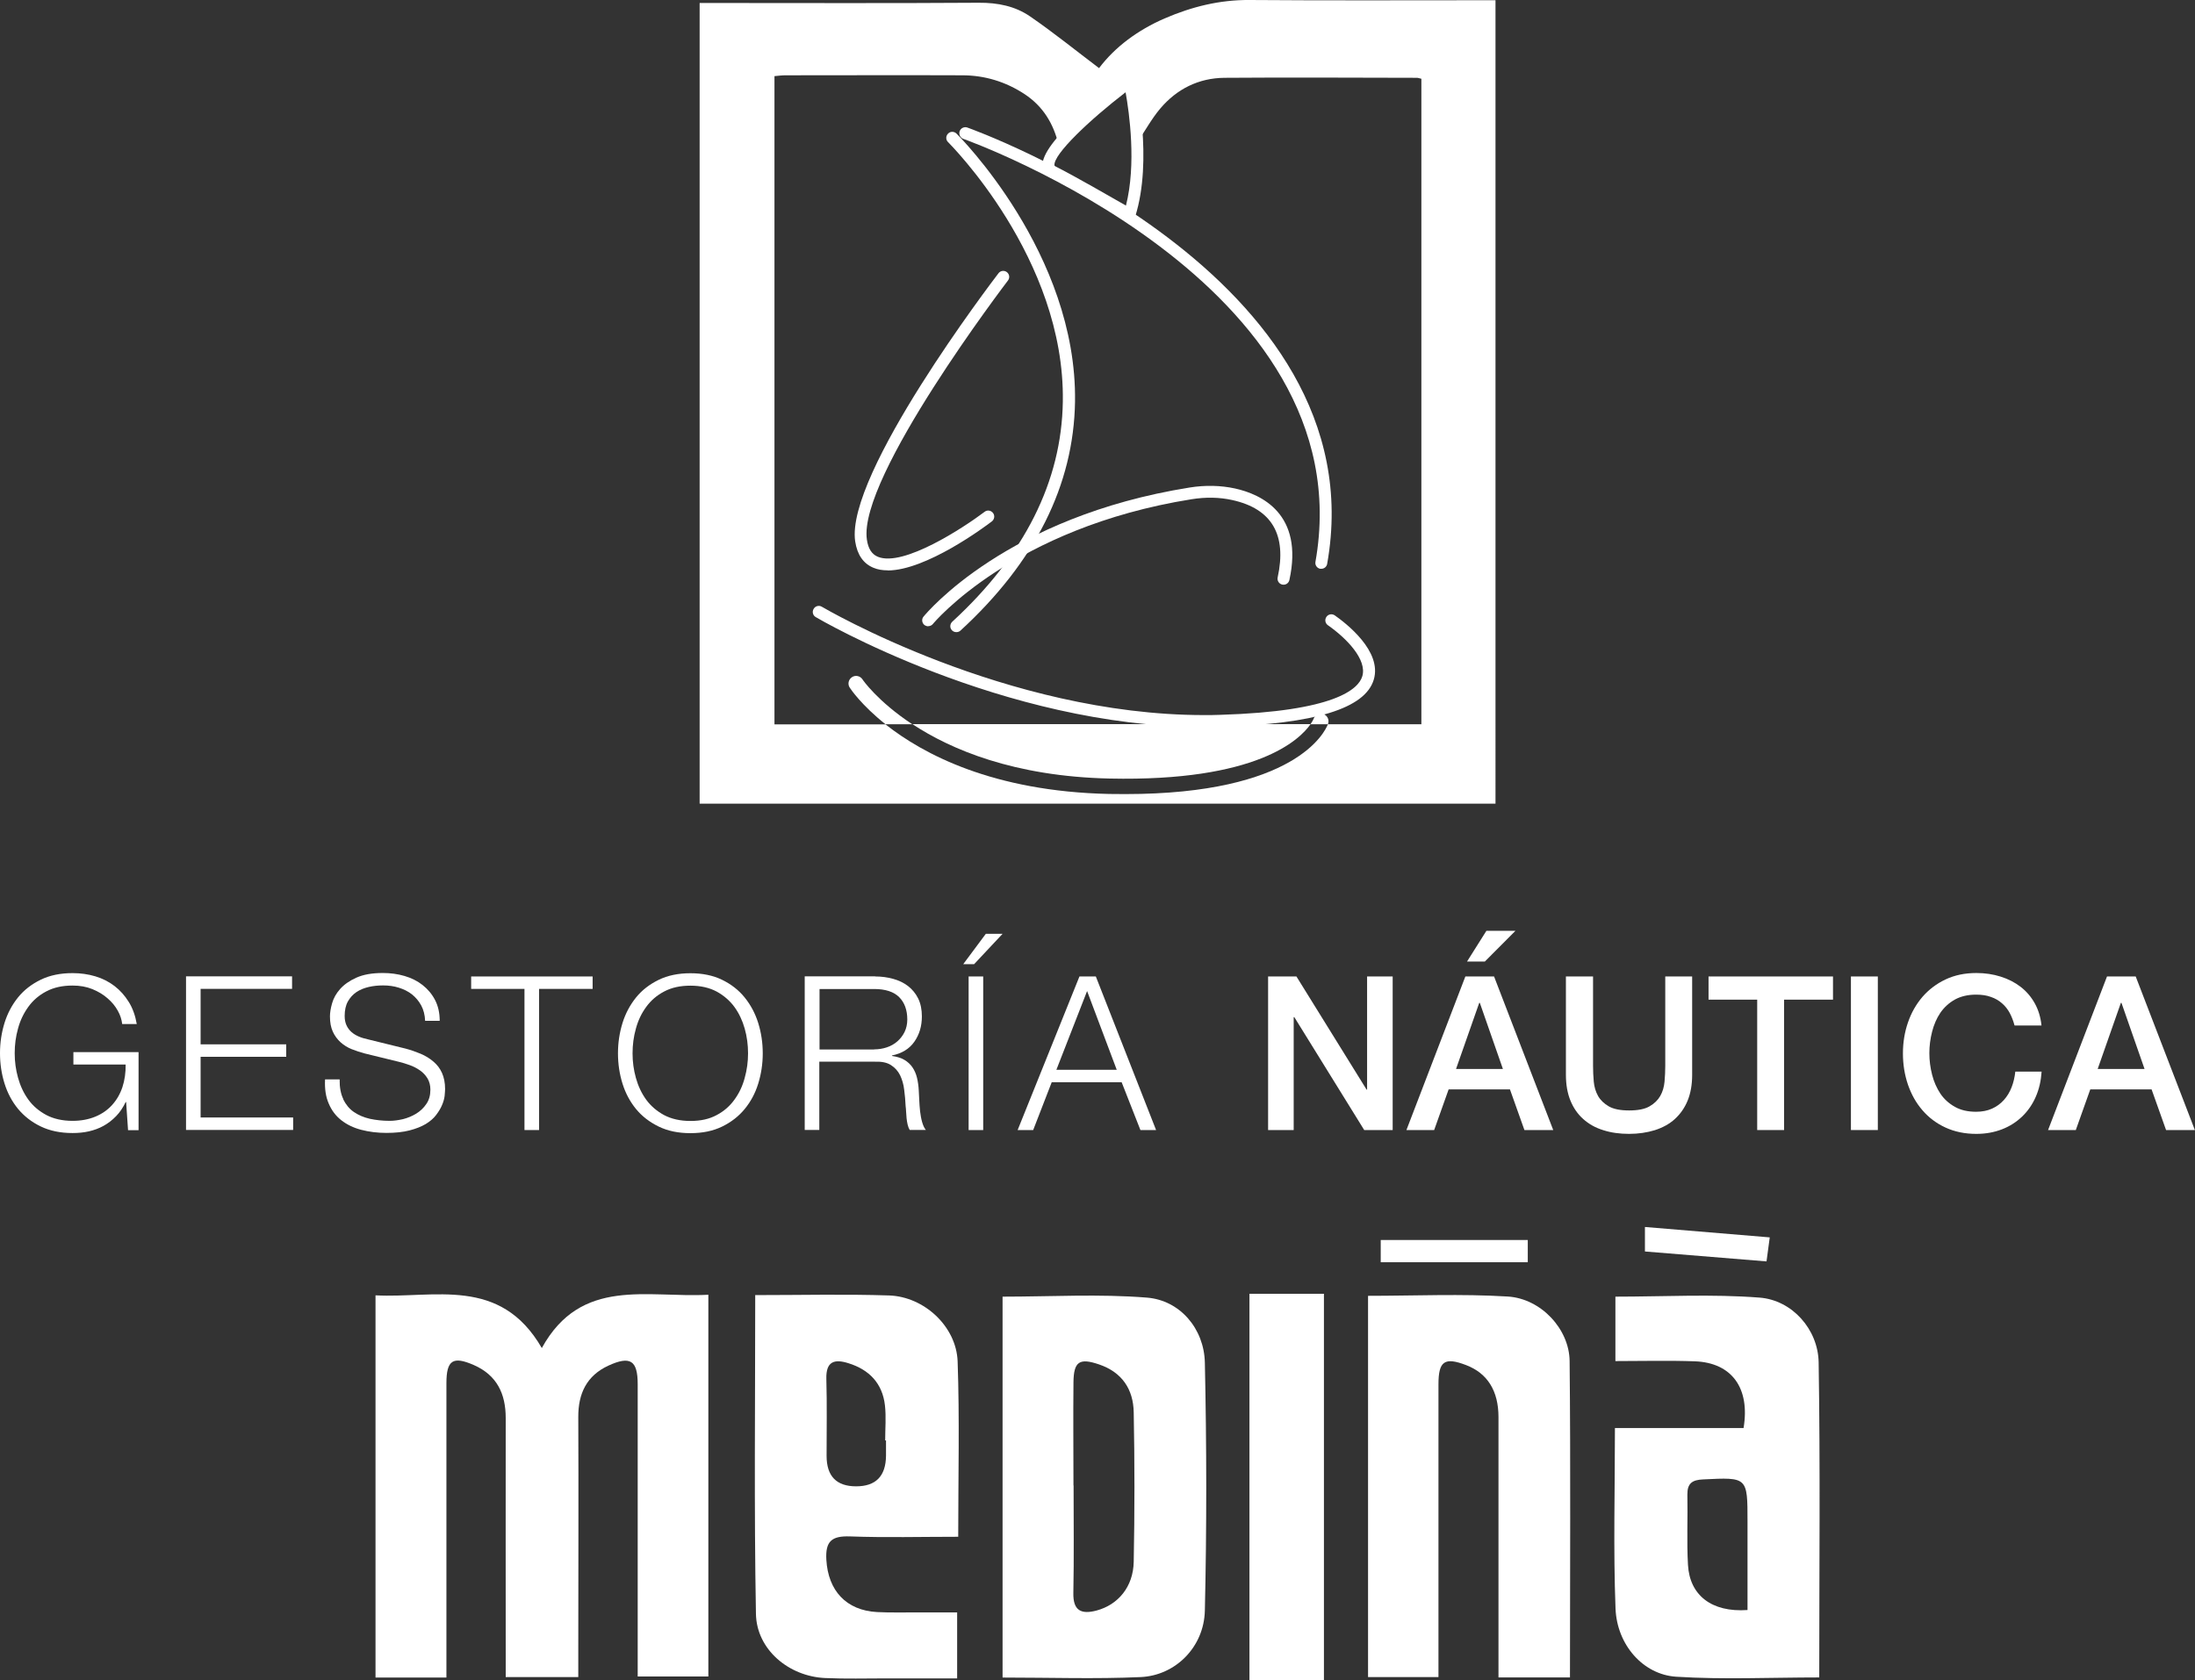 <svg xmlns="http://www.w3.org/2000/svg" id="Capa_2" viewBox="0 0 183.6 140.59"><rect x="0" y="0" width="183.6" height="140.59" fill="#333333" stroke="none"/><defs><style>.cls-1{fill:#fff;}</style></defs><g id="Capa_1-2"><g><g><path class="cls-1" d="m37.34,140.36h-5.93v-31.98c4.92.26,10.42-1.63,13.91,4.41,3.29-5.98,8.82-4.18,13.93-4.46v31.94h-5.91c0-1.36,0-2.7,0-4.03,0-6.81,0-13.61,0-20.42,0-2-.62-2.4-2.45-1.56-1.82.84-2.53,2.34-2.52,4.3.03,6.5,0,13,0,19.5,0,.72,0,1.45,0,2.26h-6.07c0-.69,0-1.34,0-2,0-6.56-.01-13.12,0-19.68,0-2.04-.75-3.58-2.65-4.42-1.77-.78-2.31-.42-2.31,1.52,0,7.42,0,14.84,0,22.26,0,.73,0,1.45,0,2.34Z"></path><path class="cls-1" d="m83.86,140.37v-31.88c4.06,0,8.09-.24,12.07.08,2.77.22,4.79,2.6,4.85,5.44.15,6.92.16,13.84,0,20.75-.07,3.05-2.46,5.43-5.37,5.56-3.78.17-7.57.04-11.55.04Zm5.94-16.09c0,3,.04,6-.02,9-.03,1.5.67,1.81,1.95,1.47,1.8-.49,3.06-1.98,3.1-4.08.08-4.16.08-8.33,0-12.49-.03-1.94-.98-3.37-2.9-4.02-1.64-.56-2.12-.25-2.14,1.5-.03,2.88,0,5.76,0,8.63Z"></path><path class="cls-1" d="m135.12,113.88v-5.39c4.05,0,8.08-.23,12.06.08,2.72.21,4.89,2.65,4.94,5.41.14,8.75.05,17.5.05,26.37-4.05,0-8.02.19-11.97-.06-2.76-.18-4.95-2.66-5.07-5.7-.19-4.94-.05-9.9-.05-15.11h10.76c.56-3.37-1.01-5.46-4.06-5.58-2.18-.08-4.37-.02-6.66-.02Zm11.05,20.84c0-2.54,0-4.97,0-7.41,0-3.74,0-3.71-3.7-3.53-.92.04-1.34.32-1.33,1.27.04,1.96-.06,3.92.05,5.88.14,2.53,1.96,3.99,4.98,3.78Z"></path><path class="cls-1" d="m63.15,108.36c3.88,0,7.55-.09,11.22.03,2.93.1,5.62,2.59,5.73,5.51.17,4.82.05,9.65.05,14.68-3.1,0-6.08.08-9.06-.03-1.52-.05-2.06.4-1.97,1.96.15,2.57,1.65,4.23,4.24,4.37,1.1.06,2.2.02,3.31.03,1.09,0,2.18,0,3.39,0v5.52c-1.93,0-3.92,0-5.91,0-1.71,0-3.43.05-5.14-.03-3.03-.14-5.73-2.38-5.78-5.38-.16-8.81-.06-17.63-.06-26.65Zm10.95,12.16s-.04,0-.06,0c0-.98.09-1.97-.02-2.94-.21-1.83-1.31-2.98-3.05-3.52-1.17-.37-1.89-.17-1.85,1.31.06,2.14.02,4.29.02,6.44q0,2.55,2.47,2.55t2.5-2.55c0-.43,0-.86,0-1.29Z"></path><path class="cls-1" d="m131.32,140.35h-5.98v-1.93c0-6.62,0-13.23,0-19.85,0-2.21-.93-3.67-2.7-4.35-1.8-.69-2.32-.35-2.32,1.6,0,7.47,0,14.95,0,22.42,0,.66,0,1.32,0,2.08h-5.89v-31.9c3.92,0,7.82-.18,11.7.06,2.78.18,5.13,2.73,5.16,5.39.09,8.75.03,17.51.03,26.47Z"></path><path class="cls-1" d="m104.51,108.25h6.23v32.34h-6.23v-32.34Z"></path><path class="cls-1" d="m115.49,105.61v-1.86h12.3v1.86h-12.3Z"></path><path class="cls-1" d="m148.03,103.53c-.11.82-.18,1.35-.27,2.01-3.41-.28-6.74-.55-10.17-.83v-2.05c3.48.29,6.86.57,10.44.87Z"></path></g><g><path class="cls-1" d="m110.52,47.59s-.06,0-.09,0c-.27-.05-.45-.31-.4-.58,4.15-23.36-29.11-35.27-29.45-35.39-.26-.09-.4-.38-.31-.64.09-.26.38-.4.64-.31.34.12,34.41,12.31,30.1,36.51-.04.24-.25.41-.49.41Z"></path><path class="cls-1" d="m74.25,47.72c-.43,0-.82-.06-1.18-.21-.86-.35-1.37-1.1-1.54-2.22-.82-5.62,11.47-21.75,11.99-22.43.17-.22.48-.26.7-.09.22.17.26.48.09.7-.12.16-12.56,16.47-11.8,21.68.11.76.41,1.23.93,1.44,2.12.86,7.15-2.43,8.92-3.77.22-.17.53-.12.7.1.17.22.12.53-.09.7-.61.47-5.51,4.11-8.72,4.11Z"></path><path class="cls-1" d="m100.71,60.83c-16.87,0-32.33-9.11-32.48-9.2-.24-.14-.32-.45-.17-.69.14-.24.45-.32.69-.17.16.09,15.39,9.06,31.97,9.06.45,0,.89,0,1.34-.02,9.59-.29,11.57-2.15,11.89-3.23.41-1.38-1.29-3.16-2.88-4.27-.23-.16-.28-.47-.12-.7s.47-.28.7-.12c.94.66,3.97,2.99,3.26,5.37-.72,2.42-4.91,3.71-12.82,3.95-.46.01-.91.02-1.37.02Z"></path><path class="cls-1" d="m79.99,52.89c-.13,0-.27-.05-.37-.16-.19-.2-.17-.52.03-.71,6.04-5.55,9.15-11.74,9.25-18.42.19-12-9.51-21.61-9.6-21.71-.2-.19-.2-.51,0-.71.19-.2.51-.2.71,0,.1.1,10.09,10,9.91,22.43-.11,6.97-3.33,13.41-9.58,19.15-.1.09-.22.13-.34.13Z"></path><path class="cls-1" d="m77.64,52.4c-.11,0-.22-.04-.32-.11-.21-.17-.25-.49-.07-.7.28-.34,6.96-8.36,22.26-10.8,1.31-.21,2.59-.18,3.79.08,2.22.49,5.76,2.14,4.55,7.66-.06.27-.32.44-.6.38-.27-.06-.44-.33-.38-.6.78-3.57-.49-5.74-3.79-6.47-1.08-.24-2.22-.26-3.41-.07-14.93,2.38-21.58,10.36-21.64,10.44-.1.12-.24.18-.39.18Z"></path><path class="cls-1" d="m92.8,65.14c12.32.27,15.92-3.25,16.82-4.55h-33.3c3.22,2.12,8.49,4.37,16.48,4.55Z"></path><g><path class="cls-1" d="m111.07,60.6s.02-.05.02-.06c.11-.33-.07-.68-.4-.8-.33-.11-.69.06-.81.39,0,0-.07.19-.27.47h1.46Z"></path><path class="cls-1" d="m74.07,60.6h2.24c-2.91-1.92-4.15-3.72-4.17-3.76-.19-.29-.59-.38-.88-.18-.29.19-.38.59-.18.88.09.14.99,1.47,2.99,3.06Z"></path></g><g><path class="cls-1" d="m94.48,18.46c-.09,0-.17-.02-.25-.07-.04-.03-4.44-2.59-6.4-3.58h0c-.37-.19-.6-.51-.63-.91-.17-1.99,5.3-6.22,6.99-7.47.14-.1.31-.12.47-.07.16.06.28.19.31.36.06.27,1.48,6.64-.01,11.38-.04.14-.15.26-.3.32-.06.02-.12.03-.18.03Zm-6.2-4.54c1.59.8,4.64,2.56,5.9,3.28.88-3.47.28-7.76-.03-9.48-3.03,2.33-6.03,5.18-5.95,6.1,0,.03,0,.06.09.1h0Z"></path><path class="cls-1" d="m124.05.02C117.54.02,111.03.05,104.53,0c-2.51-.02-4.84.56-7.11,1.54-2.24.97-4.16,2.39-5.49,4.16-1.97-1.49-3.81-2.98-5.76-4.32-1.26-.87-2.72-1.16-4.29-1.15-7.38.05-14.76.02-22.14.02h-1.22v66.99h66.57V.02h-1.03Zm-5.16,60.58h-7.82c-.25.65-2.72,5.84-16.95,5.84-.44,0-.89,0-1.35-.01-9.72-.21-15.56-3.34-18.7-5.82h-9.29V6.37c.34-.03.63-.07.92-.07,4.93,0,9.86-.02,14.79,0,1.88,0,3.64.54,5.22,1.58,1.52,1.01,2.41,2.44,2.84,4.26,1.83-2.26,5.93-5.3,5.93-5.3,0,0,.51,2.27.63,5.08,0-.01.02-.02.02-.03.65-.93,1.19-1.95,1.92-2.81,1.39-1.64,3.21-2.55,5.37-2.57,5.37-.04,10.73-.01,16.1,0,.1,0,.19.04.37.08v54Z"></path></g></g><g><path class="cls-1" d="m10.71,94.55l-.16-2.34h-.04c-.22.46-.48.85-.8,1.18-.32.33-.67.6-1.05.81s-.79.36-1.23.46c-.44.1-.89.14-1.36.14-1.01,0-1.89-.18-2.66-.55s-1.39-.86-1.9-1.47c-.5-.61-.88-1.32-1.13-2.12-.25-.8-.38-1.65-.38-2.54s.13-1.73.38-2.54c.25-.8.63-1.51,1.13-2.13s1.14-1.11,1.9-1.48c.76-.37,1.65-.55,2.66-.55.67,0,1.31.09,1.91.27.6.18,1.13.45,1.6.81s.86.8,1.19,1.33.55,1.15.67,1.85h-1.22c-.04-.37-.16-.75-.37-1.12-.21-.38-.49-.72-.85-1.03-.35-.31-.78-.57-1.27-.77-.49-.2-1.04-.3-1.66-.3-.85,0-1.58.16-2.2.49-.61.32-1.11.75-1.5,1.29s-.68,1.14-.86,1.81c-.19.67-.28,1.36-.28,2.07s.09,1.38.28,2.06c.19.68.47,1.28.86,1.82s.89.96,1.5,1.29c.61.32,1.34.49,2.2.49.71,0,1.34-.12,1.9-.35.56-.23,1.03-.56,1.41-.98.38-.42.67-.92.86-1.49.19-.58.28-1.21.27-1.89h-4.37v-1.04h5.45v6.53h-.88Z"></path><path class="cls-1" d="m24.43,81.7v1.04h-7.65v4.64h7.16v1.04h-7.16v5.08h7.74v1.04h-8.96v-12.85h8.87Z"></path><path class="cls-1" d="m28.71,91.98c.22.44.51.8.89,1.06s.82.45,1.34.57c.52.11,1.07.17,1.66.17.33,0,.7-.05,1.1-.14.4-.1.76-.25,1.11-.46.34-.21.63-.48.85-.81.23-.33.34-.73.34-1.2,0-.36-.08-.67-.24-.94-.16-.26-.37-.49-.63-.67-.26-.18-.54-.33-.85-.44-.31-.11-.62-.21-.92-.28l-2.86-.7c-.37-.1-.74-.22-1.09-.36-.35-.14-.66-.34-.93-.58-.26-.24-.48-.53-.64-.88-.16-.35-.24-.77-.24-1.28,0-.31.06-.68.18-1.1.12-.42.34-.82.67-1.19s.78-.69,1.36-.95c.58-.26,1.31-.39,2.21-.39.64,0,1.24.08,1.82.25.58.17,1.08.42,1.51.76.43.34.78.75,1.04,1.25.26.5.39,1.08.39,1.74h-1.22c-.02-.49-.13-.92-.33-1.29-.2-.37-.46-.67-.77-.92-.32-.25-.68-.43-1.1-.56-.41-.13-.85-.19-1.31-.19-.42,0-.83.04-1.21.13-.39.09-.73.23-1.03.43-.29.2-.53.46-.71.78-.18.32-.27.73-.27,1.21,0,.3.05.56.15.78.1.22.24.41.42.57.18.16.39.28.62.38.23.1.48.17.75.23l3.13.77c.46.12.88.27,1.29.44.4.17.76.39,1.06.65.31.26.55.57.72.95s.26.82.26,1.35c0,.14-.02.34-.04.58-.03.24-.1.5-.22.77-.11.27-.28.54-.49.82-.21.28-.5.53-.86.75-.37.22-.82.4-1.36.54s-1.19.21-1.94.21-1.46-.09-2.11-.26c-.65-.17-1.2-.44-1.66-.8-.46-.36-.81-.82-1.05-1.39-.25-.56-.35-1.24-.31-2.03h1.22c-.01.66.09,1.21.31,1.66Z"></path><path class="cls-1" d="m49.57,81.7v1.04h-4.48v11.81h-1.22v-11.81h-4.46v-1.04h10.17Z"></path><path class="cls-1" d="m52.07,85.59c.25-.8.63-1.51,1.13-2.13s1.14-1.11,1.9-1.48c.76-.37,1.65-.55,2.65-.55s1.89.18,2.65.55c.76.37,1.39.86,1.89,1.48s.88,1.33,1.13,2.13.38,1.65.38,2.54-.13,1.73-.38,2.54-.63,1.51-1.13,2.12c-.5.61-1.13,1.1-1.89,1.47s-1.64.55-2.65.55-1.89-.18-2.65-.55c-.76-.37-1.4-.86-1.9-1.47-.5-.61-.88-1.32-1.13-2.12s-.38-1.65-.38-2.54.13-1.73.38-2.54Zm1.12,4.6c.19.68.47,1.28.86,1.82.39.53.89.96,1.5,1.29.61.32,1.34.49,2.2.49s1.58-.16,2.19-.49c.61-.32,1.1-.75,1.49-1.29.39-.53.68-1.14.86-1.82.19-.68.28-1.36.28-2.06s-.09-1.4-.28-2.07c-.19-.67-.47-1.27-.86-1.81-.39-.53-.89-.96-1.49-1.29-.61-.32-1.33-.49-2.19-.49s-1.58.16-2.2.49c-.61.32-1.11.75-1.5,1.29-.39.53-.68,1.14-.86,1.81-.19.67-.28,1.36-.28,2.07s.09,1.38.28,2.06Z"></path><path class="cls-1" d="m73.21,81.7c.53,0,1.03.07,1.5.2.47.13.89.33,1.24.6.35.27.64.62.85,1.04.21.43.31.93.31,1.5,0,.82-.21,1.52-.63,2.12s-1.04.98-1.87,1.15v.04c.42.06.77.17,1.04.33s.5.37.67.62.3.54.38.87.13.69.15,1.07c.01.22.02.48.04.79.01.31.04.63.07.95.04.32.09.62.17.9.08.28.18.5.31.66h-1.35c-.07-.12-.13-.27-.17-.44-.04-.17-.07-.35-.09-.54-.02-.19-.03-.37-.04-.55-.01-.18-.02-.34-.04-.47-.02-.46-.06-.91-.12-1.36-.05-.45-.17-.85-.34-1.21-.17-.35-.43-.64-.76-.85-.33-.22-.78-.31-1.36-.29h-4.64v5.71h-1.22v-12.85h5.89Zm-.09,6.1c.37,0,.73-.06,1.06-.17s.63-.28.88-.5.45-.48.6-.78c.15-.31.23-.66.23-1.05,0-.79-.23-1.42-.68-1.87s-1.15-.68-2.09-.68h-4.57v5.06h4.57Z"></path><path class="cls-1" d="m80.57,80.67l1.89-2.54h1.4l-2.38,2.54h-.92Zm1.67,1.03v12.85h-1.22v-12.85h1.22Z"></path><path class="cls-1" d="m91.66,81.7l5.04,12.85h-1.31l-1.57-4h-5.85l-1.55,4h-1.3l5.17-12.85h1.37Zm1.75,7.81l-2.48-6.59-2.57,6.59h5.06Z"></path><path class="cls-1" d="m106.06,81.7h2.38l5.87,9.47h.04v-9.47h2.14v12.85h-2.38l-5.85-9.45h-.05v9.45h-2.14v-12.85Z"></path><path class="cls-1" d="m122.58,81.7h2.39l4.95,12.85h-2.41l-1.21-3.4h-5.13l-1.21,3.4h-2.32l4.93-12.85Zm-.79,7.74h3.92l-1.93-5.53h-.05l-1.94,5.53Zm2.54-11.56h2.43l-2.56,2.57h-1.49l1.62-2.57Z"></path><path class="cls-1" d="m131,81.7h2.25v7.49c0,.43.02.87.06,1.31s.16.84.36,1.2c.2.35.5.64.9.87.4.23.97.34,1.7.34s1.3-.11,1.7-.34c.4-.23.7-.52.9-.87.2-.35.32-.75.36-1.2s.06-.88.06-1.31v-7.49h2.25v8.23c0,.83-.13,1.55-.38,2.16-.25.61-.61,1.12-1.07,1.54s-1.02.72-1.67.93c-.65.2-1.37.31-2.16.31s-1.51-.1-2.16-.31c-.65-.2-1.2-.51-1.67-.93s-.82-.93-1.07-1.54-.38-1.33-.38-2.16v-8.23Z"></path><path class="cls-1" d="m142.92,81.7h10.4v1.94h-4.09v10.91h-2.25v-10.91h-4.07v-1.94Z"></path><path class="cls-1" d="m154.82,81.7h2.25v12.85h-2.25v-12.85Z"></path><path class="cls-1" d="m168.5,85.78c-.1-.37-.23-.71-.4-1.03-.17-.31-.38-.58-.65-.81-.26-.23-.57-.41-.93-.53-.35-.13-.77-.19-1.23-.19-.68,0-1.28.14-1.77.41-.5.28-.9.65-1.22,1.11-.31.46-.54.99-.69,1.58-.15.59-.23,1.19-.23,1.8s.08,1.21.23,1.8c.15.59.38,1.11.69,1.58.31.46.72.83,1.22,1.11.5.28,1.09.41,1.77.41.5,0,.95-.09,1.33-.26s.71-.41.99-.72c.28-.31.49-.66.65-1.07.16-.41.26-.85.31-1.31h2.2c-.05.77-.21,1.47-.49,2.11-.28.64-.66,1.19-1.14,1.65-.48.46-1.04.82-1.69,1.07-.65.25-1.36.38-2.14.38-.96,0-1.82-.18-2.58-.53-.76-.35-1.41-.84-1.93-1.45-.53-.61-.93-1.33-1.21-2.14-.28-.82-.42-1.69-.42-2.61s.14-1.78.42-2.59c.28-.82.69-1.53,1.21-2.14.53-.61,1.17-1.1,1.93-1.46.76-.36,1.62-.54,2.58-.54.72,0,1.4.1,2.03.3.64.2,1.2.49,1.68.86.49.38.88.84,1.18,1.38.3.54.49,1.16.56,1.85h-2.25Z"></path><path class="cls-1" d="m176.25,81.7h2.39l4.95,12.85h-2.41l-1.21-3.4h-5.13l-1.21,3.4h-2.32l4.93-12.85Zm-.79,7.74h3.92l-1.93-5.53h-.05l-1.94,5.53Z"></path></g></g></g></svg>